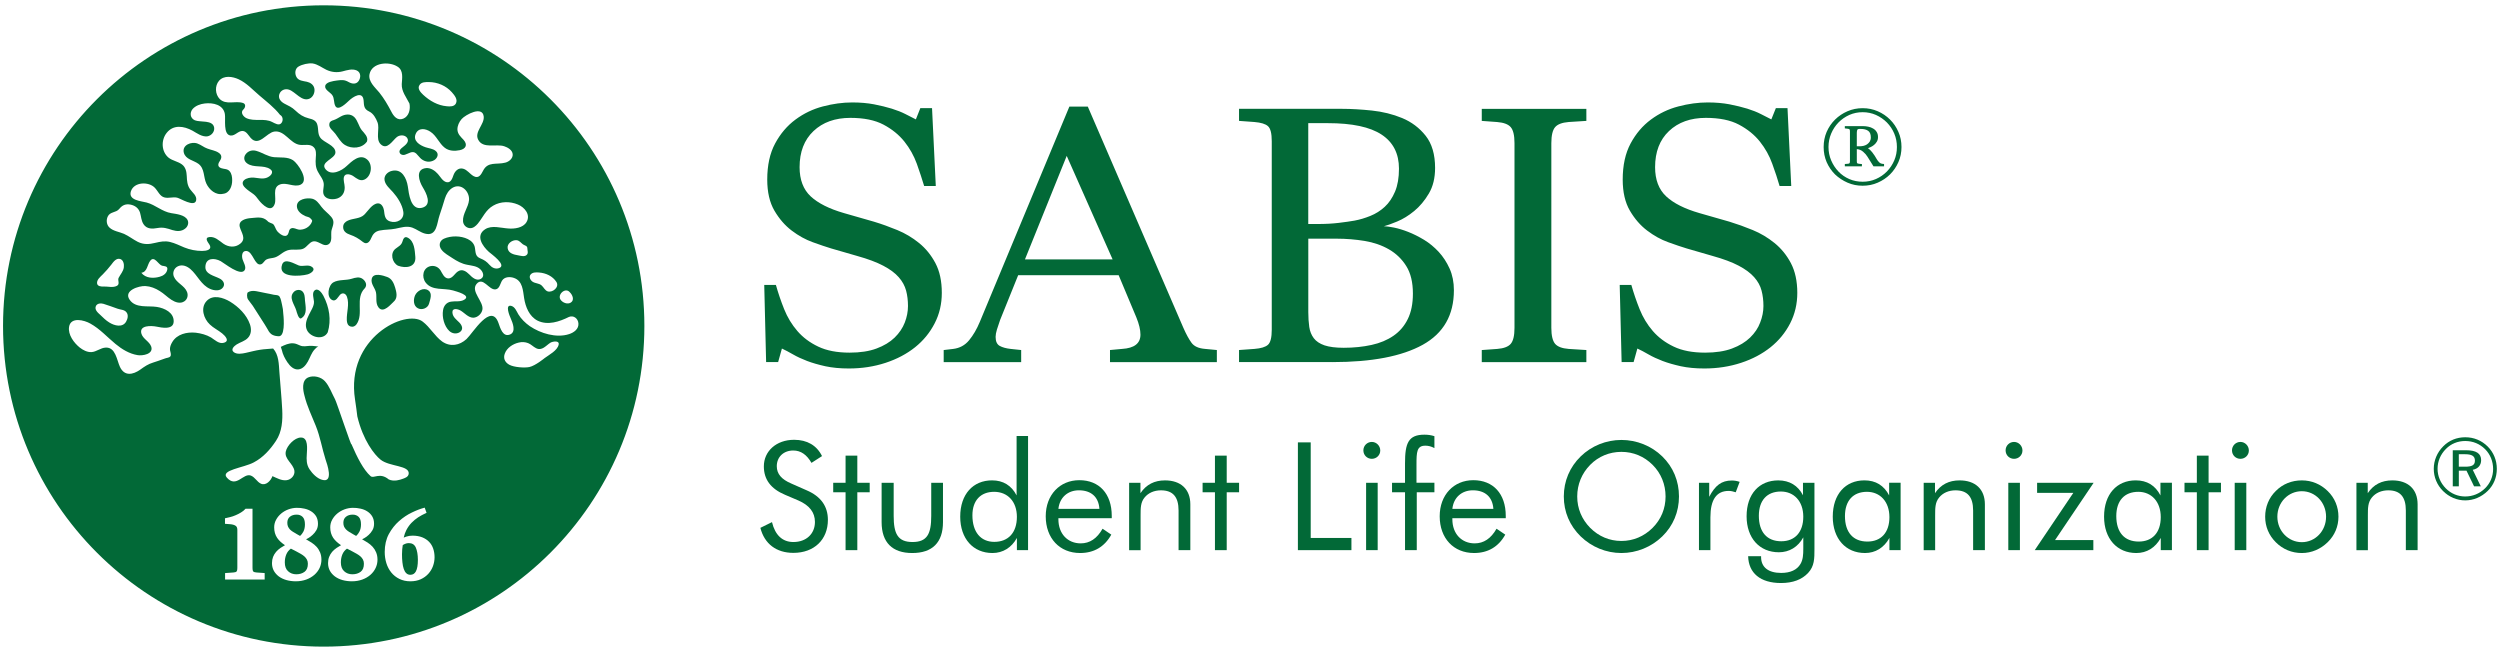 <?xml version="1.0" encoding="utf-8"?>
<!-- Generator: Adobe Illustrator 16.0.0, SVG Export Plug-In . SVG Version: 6.00 Build 0)  -->
<!DOCTYPE svg PUBLIC "-//W3C//DTD SVG 1.1//EN" "http://www.w3.org/Graphics/SVG/1.1/DTD/svg11.dtd">
<svg version="1.1" id="Layer_1" xmlns="http://www.w3.org/2000/svg" xmlns:xlink="http://www.w3.org/1999/xlink" x="0px" y="0px"
	 width="193.375px" height="50.25px" viewBox="0 0 193.375 50.25" enable-background="new 0 0 193.375 50.25" xml:space="preserve">
<g>
	<g>
		<path fill="#026937" d="M29.956,21.427c-0.315-0.118-1.081-0.366-1.201,0.133c-0.094,0.38,0.239,0.694,0.323,1.039
			c0.087,0.385-0.062,0.834,0.202,1.183c0.381,0.494,0.966-0.266,1.24-0.516c0.25-0.282,0.137-0.702,0.047-1.012
			C30.465,21.909,30.314,21.56,29.956,21.427"/>
		<path fill="#026937" d="M27.208,21.56c-0.458,0.146-1.006,0.044-1.425,0.282c-0.389,0.224-0.564,1.142-0.079,1.371
			c0.279,0.133,0.447-0.253,0.596-0.412c0.205-0.203,0.45-0.099,0.538,0.159c0.207,0.578-0.039,1.204-0.013,1.799
			c0.006,0.205,0.067,0.43,0.291,0.495c0.182,0.059,0.343-0.013,0.456-0.163c0.593-0.832-0.133-2.021,0.648-2.799
			c0.202-0.24,0.065-0.54-0.161-0.711C27.802,21.383,27.494,21.472,27.208,21.56"/>
		<path fill="#026937" d="M31.549,18.389c-0.264-0.148-0.36,0.087-0.423,0.304c-0.091,0.291-0.306,0.362-0.533,0.548
			c-0.435,0.339-0.272,1.071,0.191,1.311c0.625,0.233,1.403,0.116,1.342-0.677C32.081,19.361,32.058,18.669,31.549,18.389"/>
		<path fill="#026937" d="M27.405,9.056c-0.3-0.287-0.723-0.228-1.058-0.039c-0.174,0.096-0.335,0.205-0.531,0.27
			c-0.144,0.042-0.307,0.1-0.336,0.268c-0.087,0.333,0.297,0.562,0.462,0.795c0.23,0.301,0.407,0.661,0.743,0.867
			c0.522,0.32,1.332,0.27,1.701-0.271c0.12-0.354-0.205-0.638-0.404-0.877C27.741,9.758,27.683,9.341,27.405,9.056"/>
		<path fill="#026937" d="M33.125,22.458c-0.363-0.25-0.862,0.03-1.026,0.402c-0.134,0.32-0.134,0.804,0.23,0.987
			c0.314,0.166,0.768-0.015,0.86-0.365C33.271,23.167,33.474,22.692,33.125,22.458"/>
		<path fill="#026937" d="M24.312,22.487c-0.189,0.19-0.043,0.607-0.026,0.842c0.021,0.348-0.245,0.709-0.39,1.021
			c-0.183,0.361-0.338,0.783-0.154,1.179c0.265,0.57,1.274,0.825,1.609,0.174c0.289-0.955,0.121-1.942-0.335-2.822
			C24.909,22.682,24.598,22.208,24.312,22.487"/>
		<path fill="#026937" d="M23.798,21.222c0.243-0.07,0.672-0.349,0.32-0.585c-0.292-0.206-0.684,0.009-1.007-0.102
			c-0.325-0.117-1.103-0.623-1.292-0.066C21.458,21.514,23.23,21.377,23.798,21.222"/>
		<path fill="#026937" d="M22.665,12.392c-0.429-0.276-0.977-0.19-1.464-0.234c-0.507-0.051-0.887-0.346-1.364-0.484
			c-0.312-0.095-0.635-0.011-0.832,0.253c-0.184,0.24-0.137,0.531,0.105,0.708c0.518,0.384,1.279,0.09,1.798,0.454
			c0.331,0.244-0.006,0.559-0.275,0.658c-0.311,0.121-0.664,0.023-0.989-0.008c-0.545-0.055-1.223,0.274-0.666,0.8
			c0.189,0.182,0.414,0.32,0.625,0.475c0.173,0.128,0.287,0.306,0.42,0.473c0.251,0.323,0.958,1.032,1.224,0.29
			c0.164-0.465-0.218-1.257,0.386-1.5c0.521-0.215,1.115,0.248,1.631,0C23.941,13.936,23.032,12.635,22.665,12.392"/>
		<path fill="#026937" d="M17.095,13.002c-0.318-0.12-0.215-0.376-0.074-0.583c0.153-0.233,0.132-0.451-0.113-0.606
			c-0.25-0.171-0.582-0.209-0.866-0.321c-0.269-0.092-0.49-0.29-0.763-0.387c-0.464-0.181-1.217,0.112-1.06,0.708
			c0.141,0.524,0.745,0.58,1.125,0.855c0.501,0.368,0.381,1.032,0.617,1.53c0.224,0.48,0.726,0.925,1.293,0.793
			c0.51-0.05,0.713-0.609,0.705-1.049c0-0.236-0.033-0.503-0.195-0.695C17.598,13.042,17.328,13.089,17.095,13.002"/>
		<path fill="#026937" d="M23.23,26.733c-0.179-0.071-0.343-0.168-0.545-0.178c-0.343-0.024-0.658,0.126-0.964,0.276
			c0,0,0.062,0.171,0.077,0.237c0.067,0.337,0.244,0.68,0.438,0.963c0.192,0.281,0.483,0.586,0.854,0.541
			c0.344-0.041,0.564-0.331,0.723-0.606c0.176-0.317,0.279-0.673,0.524-0.938c0.086-0.105,0.176-0.176,0.284-0.221
			c0.021,0.004-0.417-0.069-0.663-0.056C23.7,26.759,23.482,26.834,23.23,26.733"/>
		<path fill="#026937" d="M21.911,24.259c-0.005-0.234-0.042-0.467-0.096-0.688c-0.055-0.205-0.072-0.428-0.182-0.611
			c-0.085-0.158-0.286-0.132-0.441-0.158c-0.221-0.04-0.44-0.103-0.67-0.137c-0.499-0.081-0.984-0.291-1.348-0.053
			c-0.075,0.035-0.104,0.386,0.016,0.555c0.114,0.167,0.246,0.321,0.359,0.481c0.253,0.386,0.496,0.769,0.741,1.158
			c0.123,0.192,0.25,0.383,0.363,0.583c0.084,0.157,0.175,0.327,0.318,0.445c0.132,0.101,0.306,0.152,0.475,0.166
			c0.074,0.006,0.156,0.021,0.23-0.017C22.1,25.788,21.911,24.259,21.911,24.259"/>
		<path fill="#026937" d="M22.719,22.591c-0.406,0.426,0.062,0.972,0.193,1.411c0.039,0.127,0.198,0.812,0.431,0.588
			c0.447-0.299,0.287-0.908,0.247-1.351c-0.015-0.254-0.015-0.544-0.224-0.723C23.173,22.366,22.877,22.414,22.719,22.591"/>
		<path fill="#026937" d="M40.723,19.733c-0.173,0.145-0.445,0.05-0.648,0.016c-0.327-0.053-0.749-0.154-0.807-0.545
			c-0.062-0.359,0.35-0.651,0.683-0.625c0.222,0.016,0.334,0.199,0.496,0.319c0.119,0.089,0.343,0.106,0.343,0.299
			C40.789,19.379,40.897,19.595,40.723,19.733 M10.932,21.099c0.476-0.061,0.451-0.65,0.704-0.948
			c0.315-0.376,0.619,0.321,0.896,0.401c0.199,0.043,0.459,0.022,0.408,0.3c-0.052,0.3-0.312,0.482-0.585,0.554
			C11.875,21.547,11.261,21.532,10.932,21.099 M44.015,25.845c-0.983,0.319-2.206-0.057-3.033-0.615
			c-0.353-0.25-0.667-0.556-0.89-0.921c-0.135-0.229-0.255-0.568-0.537-0.646c-0.522-0.146-0.135,0.781-0.05,0.966
			c0.145,0.33,0.428,1.021-0.034,1.235c-0.579,0.255-0.776-0.497-0.916-0.886c-0.567-1.602-1.976,0.787-2.469,1.248
			c-0.542,0.497-1.26,0.627-1.886,0.19c-0.587-0.43-0.93-1.104-1.508-1.542c-1.284-0.99-5.977,1.238-5.229,6.037
			c0.077,0.506,0.133,0.932,0.176,1.297c0.444,1.861,1.326,2.967,1.796,3.344c0.684,0.557,2.254,0.43,2.178,1.096
			c-0.028,0.26-0.329,0.34-0.482,0.396c-0.149,0.055-0.646,0.236-1.059,0.041c-0.699-0.582-1.162-0.035-1.41-0.258
			c-0.554-0.5-1.017-1.412-1.486-2.494c0.054,0.371-1.128-3.201-1.257-3.443c-0.247-0.457-0.438-1.02-0.785-1.402
			c-0.296-0.336-0.889-0.477-1.308-0.289c-0.513,0.242-0.393,0.979-0.273,1.41c0.196,0.807,0.564,1.561,0.873,2.328
			c0.344,0.85,0.481,1.74,0.755,2.6c0.113,0.33,0.658,1.848-0.272,1.574c-0.39-0.107-0.744-0.479-0.964-0.807
			c-0.241-0.361-0.246-0.752-0.213-1.174c0.017-0.369,0.139-1.309-0.466-1.287c-0.481,0.006-1.062,0.621-1.159,1.078
			c-0.133,0.586,0.578,0.941,0.664,1.488c0.055,0.357-0.246,0.688-0.602,0.734c-0.392,0.049-0.752-0.164-1.096-0.314
			c-0.116,0.336-0.491,0.76-0.889,0.584c-0.313-0.143-0.449-0.494-0.777-0.627c-0.593-0.227-1.118,0.992-1.858,0.16
			c-0.527-0.594,1.303-0.76,2.079-1.18c0.722-0.377,1.277-0.998,1.718-1.666c0.471-0.707,0.525-1.576,0.484-2.406
			c-0.049-0.973-0.151-1.934-0.219-2.908c-0.045-0.617-0.045-1.346-0.485-1.829c-0.329,0.039-0.663,0.039-0.99,0.094
			c-0.38,0.056-0.753,0.159-1.13,0.243c-0.283,0.062-0.677,0.135-0.928-0.059c-0.258-0.207,0.037-0.472,0.228-0.594
			c0.287-0.178,0.637-0.259,0.866-0.502c0.276-0.287,0.285-0.69,0.163-1.049c-0.254-0.74-0.875-1.351-1.535-1.756
			c-0.53-0.318-1.335-0.579-1.819-0.052c-0.495,0.531-0.228,1.373,0.253,1.818c0.274,0.266,0.644,0.438,0.95,0.688
			c0.226,0.185,0.618,0.59,0.127,0.725c-0.373,0.111-0.701-0.23-0.988-0.41c-0.356-0.209-0.77-0.318-1.178-0.369
			c-0.688-0.072-1.463,0.111-1.823,0.73c-0.109,0.178-0.198,0.402-0.172,0.609c0.021,0.146,0.126,0.367,0.018,0.502
			c-0.088,0.1-0.293,0.104-0.408,0.153c-0.302,0.117-0.792,0.274-0.916,0.315c-0.391,0.116-0.668,0.312-0.993,0.545
			c-0.574,0.408-1.231,0.526-1.574-0.212c-0.239-0.505-0.331-1.524-1.093-1.491c-0.408,0.012-0.721,0.334-1.125,0.35
			c-0.333,0.009-0.642-0.16-0.888-0.35c-0.449-0.36-0.925-0.992-0.829-1.607c0.13-0.792,1.18-0.519,1.649-0.248
			c0.734,0.405,1.297,1.043,1.938,1.57c0.497,0.409,1.062,0.762,1.714,0.869c0.385,0.064,1.248-0.075,1.053-0.662
			c-0.138-0.395-0.625-0.582-0.754-0.982c-0.213-0.691,0.772-0.637,1.154-0.562c0.412,0.084,1.308,0.268,1.337-0.381
			c0.032-0.702-0.704-1.05-1.302-1.142c-0.689-0.109-1.633,0.124-2.103-0.552c-0.502-0.714,0.714-1.089,1.218-1.063
			c0.399,0.023,0.779,0.174,1.112,0.389c0.327,0.197,0.581,0.47,0.898,0.674c0.293,0.191,0.688,0.336,1.006,0.117
			c0.238-0.162,0.307-0.463,0.205-0.721c-0.19-0.498-0.808-0.687-1.015-1.181c-0.131-0.309,0.008-0.667,0.312-0.808
			c0.337-0.16,0.703-0.007,0.966,0.22c0.545,0.472,0.823,1.229,1.528,1.534c0.309,0.135,0.792,0.195,1.005-0.139
			c0.18-0.277-0.04-0.559-0.294-0.674c-0.388-0.203-1.103-0.326-1.083-0.89c0.016-0.713,0.684-0.713,1.184-0.445
			c0.296,0.163,1.546,1.199,1.858,0.689c0.139-0.244-0.094-0.591-0.163-0.819c-0.081-0.241-0.071-0.691,0.302-0.657
			c0.501,0.047,0.635,1.182,1.121,1.029c0.181-0.057,0.254-0.285,0.424-0.373c0.158-0.083,0.349-0.087,0.522-0.125
			c0.402-0.071,0.63-0.38,0.983-0.532c0.366-0.172,0.727-0.066,1.11-0.117c0.379-0.037,0.512-0.31,0.777-0.519
			c0.341-0.27,0.651,0.01,0.972,0.137c0.297,0.123,0.564-0.01,0.625-0.32c0.062-0.286-0.032-0.585,0.068-0.873
			c0.113-0.357,0.219-0.619-0.043-0.938c-0.235-0.284-0.547-0.491-0.768-0.789c-0.192-0.256-0.383-0.543-0.713-0.624
			c-0.415-0.095-1.196,0.033-1.182,0.585c0.009,0.374,0.354,0.63,0.676,0.77c0.131,0.057,0.294,0.057,0.391,0.184
			c0.046,0.064,0.147,0.121,0.106,0.221c-0.141,0.414-0.592,0.67-1.022,0.632c-0.192-0.026-0.401-0.183-0.599-0.096
			c-0.19,0.084-0.147,0.301-0.246,0.455c-0.215,0.33-0.679-0.055-0.838-0.251c-0.13-0.165-0.157-0.394-0.312-0.541
			c-0.051-0.051-0.351-0.108-0.435-0.243c-0.375-0.351-0.761-0.257-1.269-0.218c-0.384,0.026-0.995,0.172-0.872,0.679
			c0.112,0.441,0.538,0.917,0.032,1.308c-0.395,0.319-0.914,0.266-1.311-0.014c-0.326-0.235-0.654-0.567-1.092-0.502
			c-0.375,0.055-0.087,0.404,0.015,0.564c0.267,0.424-0.233,0.507-0.553,0.507c-0.473,0-0.944-0.092-1.392-0.274
			c-0.356-0.147-0.708-0.329-1.091-0.42c-0.398-0.096-0.751-0.027-1.141,0.068c-0.478,0.119-0.895,0.147-1.351-0.076
			c-0.367-0.187-0.689-0.448-1.071-0.621c-0.355-0.154-0.839-0.21-1.125-0.488c-0.226-0.211-0.262-0.571-0.133-0.845
			c0.176-0.393,0.643-0.288,0.888-0.59c0.24-0.296,0.492-0.411,0.882-0.337c0.353,0.076,0.612,0.272,0.728,0.615
			c0.091,0.301,0.091,0.619,0.271,0.898c0.253,0.39,0.687,0.372,1.094,0.296c0.426-0.078,0.745,0.029,1.144,0.161
			c0.346,0.105,0.711,0.118,1.001-0.129c0.188-0.148,0.284-0.431,0.164-0.658c-0.209-0.393-0.851-0.456-1.249-0.522
			c-0.724-0.117-1.217-0.636-1.913-0.823c-0.442-0.115-1.437-0.169-1.217-0.868c0.244-0.739,1.376-0.766,1.846-0.278
			c0.243,0.247,0.391,0.674,0.76,0.756c0.319,0.079,0.644-0.061,0.971,0.015c0.246,0.053,1.341,0.759,1.468,0.218
			c0.08-0.368-0.286-0.609-0.468-0.872c-0.214-0.298-0.242-0.653-0.256-1.008c-0.017-0.346-0.08-0.693-0.374-0.91
			c-0.309-0.231-0.718-0.278-1.024-0.515c-0.572-0.465-0.604-1.357-0.161-1.918c0.524-0.669,1.333-0.542,2.004-0.176
			c0.335,0.188,0.722,0.484,1.138,0.439c0.322-0.05,0.584-0.358,0.536-0.676c-0.097-0.621-1.076-0.393-1.492-0.567
			c-0.364-0.161-0.421-0.578-0.172-0.875c0.231-0.257,0.595-0.388,0.938-0.427c0.638-0.074,1.429,0.09,1.554,0.812
			c0.072,0.391-0.155,1.604,0.446,1.668c0.349,0.034,0.583-0.368,0.931-0.353c0.288,0.019,0.444,0.336,0.616,0.533
			c0.634,0.721,1.219-0.392,1.829-0.486c0.813-0.121,1.223,0.935,1.985,1.028c0.342,0.046,0.8-0.103,1.07,0.185
			c0.202,0.198,0.18,0.533,0.158,0.793c-0.03,0.393-0.03,0.749,0.159,1.095c0.16,0.316,0.426,0.583,0.456,0.947
			c0.021,0.316-0.163,0.702,0.086,0.972c0.23,0.249,0.68,0.254,0.988,0.146c0.375-0.146,0.557-0.474,0.545-0.861
			c-0.003-0.256-0.123-0.538-0.058-0.795c0.098-0.332,0.541-0.199,0.744-0.049c0.244,0.169,0.499,0.391,0.818,0.262
			c0.574-0.238,0.698-1.165,0.236-1.559c-0.564-0.489-1.192,0.137-1.601,0.513c-0.371,0.352-1.159,0.763-1.601,0.257
			c-0.502-0.576,0.729-0.814,0.745-1.313c0.02-0.562-0.902-0.762-1.172-1.153c-0.212-0.301-0.13-0.649-0.222-0.978
			c-0.079-0.34-0.359-0.441-0.666-0.512c-0.439-0.112-0.708-0.295-1.036-0.604c-0.255-0.251-0.541-0.378-0.854-0.537
			c-0.276-0.148-0.499-0.406-0.386-0.734c0.114-0.318,0.447-0.444,0.749-0.343c0.503,0.168,0.988,0.958,1.586,0.693
			c0.28-0.125,0.431-0.488,0.373-0.782C24.265,6.555,24,6.382,23.734,6.323c-0.299-0.062-0.64-0.075-0.8-0.361
			c-0.144-0.257-0.128-0.648,0.156-0.814c0.295-0.172,0.744-0.273,1.081-0.242c0.407,0.062,0.72,0.321,1.065,0.488
			c0.403,0.194,0.834,0.236,1.257,0.127c0.344-0.09,0.759-0.227,1.105-0.069c0.325,0.151,0.325,0.551,0.142,0.814
			c-0.191,0.274-0.508,0.228-0.768,0.083c-0.349-0.202-0.565-0.166-0.953-0.116c-0.248,0.041-0.81,0.102-0.865,0.419
			c-0.051,0.294,0.4,0.493,0.542,0.7c0.187,0.259,0.1,0.586,0.246,0.855c0.23,0.402,0.861-0.25,1.042-0.413
			c0.312-0.305,1.073-0.799,1.142-0.021c0.031,0.418,0.018,0.66,0.441,0.858c0.314,0.151,0.513,0.517,0.632,0.83
			c0.194,0.5-0.168,1.283,0.242,1.69c0.502,0.5,0.925-0.294,1.263-0.556c0.217-0.165,0.593-0.18,0.778,0.057
			c0.216,0.295-0.102,0.556-0.319,0.724c-0.137,0.102-0.345,0.275-0.236,0.461c0.067,0.136,0.237,0.175,0.383,0.136
			c0.306-0.088,0.589-0.358,0.879-0.101c0.123,0.118,0.312,0.361,0.389,0.417c0.306,0.248,0.682,0.29,1.01,0.098
			c0.265-0.168,0.384-0.508,0.101-0.72c-0.212-0.174-0.52-0.189-0.777-0.279c-0.439-0.15-0.989-0.485-0.76-1.028
			c0.208-0.504,0.76-0.428,1.141-0.17c0.48,0.311,0.665,0.9,1.111,1.241c0.328,0.253,0.763,0.268,1.163,0.185
			c0.461-0.096,0.625-0.42,0.293-0.796c-0.224-0.243-0.46-0.438-0.479-0.799c-0.003-0.299,0.132-0.593,0.33-0.817
			c0.294-0.329,1.618-1.055,1.705-0.185c0.058,0.608-0.744,1.186-0.428,1.786c0.374,0.725,1.4,0.302,2.013,0.507
			c0.275,0.089,0.63,0.293,0.655,0.615c0.03,0.328-0.289,0.584-0.572,0.653c-0.666,0.177-1.347-0.116-1.718,0.627
			c-0.155,0.3-0.34,0.636-0.731,0.417c-0.298-0.164-0.482-0.491-0.824-0.578c-0.363-0.089-0.624,0.194-0.735,0.501
			c-0.081,0.23-0.195,0.602-0.515,0.548c-0.31-0.052-0.498-0.423-0.688-0.636c-0.226-0.253-0.548-0.488-0.915-0.457
			c-0.86,0.084-0.539,1.028-0.253,1.492c0.267,0.441,0.755,1.375-0.071,1.58c-0.884,0.209-1.008-1.107-1.09-1.659
			c-0.098-0.62-0.45-1.386-1.23-1.199c-0.333,0.074-0.635,0.368-0.568,0.73c0.062,0.368,0.401,0.641,0.645,0.914
			c0.359,0.406,0.728,0.971,0.805,1.523c0.089,0.599-0.506,0.919-1.038,0.74c-0.403-0.133-0.41-0.498-0.457-0.853
			c-0.038-0.23-0.182-0.543-0.463-0.54c-0.451,0.014-0.789,0.615-1.079,0.891c-0.327,0.306-0.857,0.261-1.252,0.442
			c-0.207,0.091-0.369,0.255-0.365,0.499c0,0.324,0.24,0.493,0.531,0.591c0.392,0.134,0.668,0.302,0.994,0.56
			c0.314,0.248,0.527-0.009,0.646-0.299c0.132-0.315,0.311-0.518,0.663-0.585c0.4-0.079,0.804-0.059,1.21-0.14
			c0.434-0.085,0.857-0.236,1.3-0.085c0.345,0.126,0.636,0.375,0.99,0.466c0.937,0.248,0.914-0.835,1.124-1.424
			c0.151-0.437,0.282-0.862,0.415-1.3c0.106-0.326,0.283-0.631,0.577-0.815c0.674-0.404,1.336,0.274,1.287,0.941
			c-0.053,0.575-0.502,1.057-0.465,1.639c0.017,0.278,0.229,0.506,0.518,0.537c0.257,0.024,0.466-0.16,0.62-0.343
			c0.406-0.492,0.608-1.059,1.194-1.397c0.576-0.339,1.301-0.346,1.916-0.088c0.517,0.212,1.006,0.793,0.661,1.361
			c-0.268,0.451-0.936,0.534-1.411,0.492c-0.569-0.034-1.267-0.275-1.79,0.062c-0.764,0.498-0.196,1.31,0.295,1.752
			c0.181,0.161,1.417,1.025,0.786,1.251c-0.296,0.102-0.553-0.037-0.739-0.25c-0.224-0.256-0.406-0.377-0.714-0.503
			c-0.386-0.153-0.358-0.451-0.413-0.806c-0.05-0.328-0.272-0.55-0.557-0.688c-0.539-0.262-1.288-0.272-1.843-0.027
			c-0.354,0.162-0.426,0.545-0.187,0.851c0.211,0.282,0.549,0.449,0.842,0.65c0.357,0.234,0.727,0.442,1.158,0.518
			c0.343,0.072,0.736,0.089,0.998,0.345c0.212,0.192,0.363,0.567,0.038,0.748c-0.332,0.183-0.672-0.124-0.889-0.351
			c-0.242-0.24-0.554-0.454-0.89-0.221c-0.235,0.159-0.407,0.531-0.724,0.534c-0.322,0-0.471-0.393-0.604-0.614
			c-0.174-0.27-0.452-0.399-0.777-0.339c-0.594,0.13-0.71,0.833-0.379,1.272c0.505,0.659,1.411,0.403,2.123,0.611
			c0.204,0.065,1.458,0.374,0.851,0.723c-0.305,0.178-0.674,0.084-1.009,0.142c-0.357,0.05-0.574,0.334-0.62,0.672
			c-0.09,0.532,0.094,1.228,0.483,1.595c0.215,0.199,0.521,0.256,0.781,0.113c0.341-0.207,0.224-0.537-0.011-0.773
			c-0.221-0.224-0.505-0.416-0.527-0.761c-0.027-0.383,0.4-0.285,0.621-0.162c0.308,0.176,0.613,0.567,1.003,0.559
			c0.323-0.014,0.641-0.305,0.695-0.625c0.113-0.622-0.924-1.404-0.458-1.98c0.505-0.611,0.95,0.471,1.464,0.414
			c0.323-0.031,0.373-0.461,0.516-0.682c0.193-0.299,0.612-0.313,0.917-0.205c0.679,0.23,0.694,0.971,0.788,1.564
			c0.105,0.671,0.396,1.413,1.039,1.74c0.789,0.39,1.698,0.076,2.43-0.287c0.366-0.148,0.699,0.126,0.731,0.494
			C44.78,25.445,44.4,25.722,44.015,25.845 M42.132,27.695c0,0-0.715,0.593-1.184,0.695c-0.362,0.079-1.204,0.024-1.566-0.183
			c-0.364-0.209-0.455-0.528-0.338-0.849c0.155-0.444,0.622-0.759,1.084-0.86c0.239-0.062,0.492-0.048,0.728,0.045
			c0.231,0.094,0.39,0.279,0.609,0.389c0.457,0.234,0.761-0.199,1.104-0.42c0.16-0.1,0.719-0.207,0.643,0.148
			C43.112,27.12,42.474,27.44,42.132,27.695 M33.491,43.788c-0.081,0.219-0.2,0.418-0.359,0.594
			c-0.159,0.174-0.356,0.318-0.584,0.422c-0.231,0.105-0.501,0.16-0.804,0.16c-0.317,0-0.605-0.064-0.852-0.186
			c-0.25-0.123-0.458-0.287-0.628-0.498c-0.167-0.209-0.297-0.451-0.379-0.721c-0.084-0.27-0.127-0.561-0.127-0.865
			c0-0.525,0.107-0.992,0.319-1.387c0.212-0.389,0.478-0.727,0.79-1.002c0.309-0.273,0.64-0.496,0.988-0.66
			c0.343-0.168,0.657-0.287,0.936-0.363l0.058-0.016l0.146,0.404l-0.056,0.023c-0.202,0.09-0.4,0.197-0.587,0.316
			c-0.189,0.123-0.363,0.266-0.518,0.426c-0.156,0.16-0.29,0.35-0.4,0.559c-0.09,0.174-0.16,0.373-0.208,0.588
			c0.061-0.031,0.13-0.055,0.208-0.078c0.142-0.049,0.302-0.072,0.482-0.072c0.28,0,0.528,0.045,0.74,0.127
			c0.21,0.086,0.389,0.201,0.532,0.35c0.145,0.146,0.253,0.33,0.321,0.533c0.068,0.201,0.104,0.426,0.104,0.668
			C33.611,43.345,33.57,43.571,33.491,43.788 M29.054,43.935c-0.095,0.201-0.23,0.379-0.404,0.531
			c-0.173,0.152-0.385,0.275-0.627,0.363c-0.238,0.086-0.508,0.135-0.805,0.135c-0.262,0-0.506-0.035-0.73-0.096
			c-0.223-0.064-0.419-0.158-0.584-0.281c-0.164-0.125-0.297-0.273-0.389-0.441c-0.092-0.176-0.14-0.371-0.14-0.586
			c0-0.182,0.028-0.344,0.084-0.484c0.056-0.143,0.133-0.275,0.232-0.391c0.097-0.111,0.212-0.213,0.353-0.309
			c0.104-0.072,0.219-0.139,0.335-0.205c-0.262-0.174-0.466-0.365-0.604-0.564c-0.154-0.229-0.231-0.502-0.231-0.82
			c0-0.209,0.05-0.41,0.152-0.592c0.101-0.184,0.235-0.342,0.398-0.479c0.165-0.135,0.353-0.244,0.563-0.32
			c0.411-0.15,0.838-0.141,1.234-0.051c0.197,0.043,0.371,0.115,0.525,0.215s0.282,0.227,0.373,0.381
			c0.097,0.16,0.144,0.35,0.144,0.57c0,0.189-0.041,0.357-0.125,0.502c-0.081,0.139-0.179,0.26-0.29,0.361
			c-0.11,0.104-0.226,0.188-0.343,0.254c-0.065,0.033-0.12,0.062-0.167,0.086c0.141,0.078,0.284,0.164,0.423,0.252
			c0.145,0.094,0.278,0.205,0.393,0.33c0.115,0.127,0.207,0.275,0.272,0.436c0.068,0.162,0.103,0.352,0.103,0.564
			C29.198,43.521,29.15,43.735,29.054,43.935 M24.72,43.935c-0.097,0.201-0.232,0.379-0.406,0.531
			c-0.178,0.152-0.384,0.275-0.625,0.363c-0.242,0.086-0.511,0.135-0.808,0.135c-0.262,0-0.506-0.035-0.728-0.096
			c-0.224-0.064-0.422-0.158-0.587-0.281c-0.165-0.125-0.295-0.273-0.387-0.441c-0.093-0.176-0.141-0.371-0.141-0.586
			c0-0.178,0.029-0.34,0.084-0.484c0.058-0.146,0.137-0.277,0.235-0.391c0.094-0.111,0.209-0.213,0.35-0.309
			c0.105-0.072,0.219-0.139,0.337-0.205c-0.266-0.174-0.468-0.365-0.604-0.564c-0.156-0.229-0.232-0.502-0.232-0.82
			c0-0.209,0.051-0.41,0.153-0.592c0.1-0.184,0.233-0.342,0.397-0.479c0.163-0.135,0.351-0.244,0.564-0.32
			c0.414-0.15,0.84-0.141,1.235-0.051c0.194,0.043,0.372,0.115,0.523,0.215c0.152,0.096,0.28,0.225,0.376,0.381
			c0.091,0.16,0.14,0.35,0.14,0.57c0,0.189-0.041,0.357-0.125,0.502c-0.08,0.137-0.178,0.26-0.292,0.361
			c-0.11,0.105-0.224,0.188-0.34,0.254c-0.055,0.029-0.113,0.061-0.166,0.086c0.141,0.078,0.28,0.164,0.419,0.252
			c0.147,0.096,0.28,0.205,0.396,0.33c0.115,0.127,0.204,0.275,0.272,0.436c0.068,0.162,0.103,0.352,0.103,0.564
			C24.862,43.521,24.812,43.735,24.72,43.935 M20.471,44.827h-3.061v-0.5l0.641-0.045c0.122-0.008,0.205-0.033,0.246-0.078
			c0.028-0.029,0.062-0.105,0.062-0.289v-2.928c0-0.15-0.043-0.256-0.131-0.316c-0.1-0.068-0.245-0.111-0.437-0.125l-0.388-0.029
			v-0.43l0.054-0.01c0.101-0.016,0.218-0.045,0.352-0.082c0.136-0.033,0.279-0.082,0.423-0.145c0.144-0.061,0.283-0.131,0.413-0.213
			c0.13-0.076,0.239-0.166,0.327-0.264l0.021-0.021h0.539v4.562c0,0.184,0.033,0.26,0.059,0.289c0.044,0.045,0.128,0.07,0.246,0.078
			l0.635,0.045V44.827z M7.419,23.672c0.098-0.213,0.389-0.233,0.587-0.17c0.362,0.123,0.729,0.238,1.088,0.376
			c0.227,0.085,0.513,0.064,0.679,0.267c0.178,0.208,0.109,0.516-0.02,0.737c-0.278,0.478-0.902,0.311-1.288,0.07
			c-0.271-0.16-0.498-0.394-0.73-0.615C7.552,24.175,7.296,23.943,7.419,23.672 M7.951,21.222c0.237-0.234,0.451-0.492,0.66-0.753
			c0.154-0.204,0.38-0.536,0.695-0.433c0.247,0.088,0.301,0.407,0.273,0.635c-0.032,0.315-0.269,0.551-0.408,0.83
			c-0.087,0.183,0.122,0.466-0.118,0.603c-0.319,0.173-0.699,0.044-1.043,0.057c-0.179,0.012-0.465-0.012-0.5-0.23
			C7.467,21.641,7.77,21.404,7.951,21.222 M16.941,6.248c0.382-0.439,1.045-0.334,1.524-0.113c0.618,0.29,1.083,0.811,1.597,1.248
			c0.553,0.476,1.142,0.918,1.6,1.503c0.225,0.11,0.26,0.439,0.109,0.626c-0.183,0.242-0.503,0.028-0.711-0.071
			c-0.623-0.328-1.363-0.012-2.004-0.304c-0.238-0.117-0.483-0.439-0.236-0.663c0.168-0.149,0.222-0.438-0.034-0.512
			c-0.588-0.185-1.297,0.181-1.79-0.303C16.635,7.291,16.604,6.641,16.941,6.248 M28.583,5.735c0.185-0.91,1.523-1.011,2.179-0.572
			c0.456,0.288,0.343,0.884,0.314,1.341c-0.026,0.566,0.354,1.021,0.595,1.504c0.087,0.423-0.026,0.987-0.482,1.171
			c-0.456,0.179-0.745-0.194-0.926-0.556c-0.276-0.521-0.555-1.005-0.925-1.468C29.013,6.762,28.469,6.315,28.583,5.735
			 M32.452,6.572c0.154-0.237,0.471-0.225,0.719-0.225c0.675,0.003,1.335,0.288,1.778,0.786c0.195,0.227,0.481,0.549,0.314,0.872
			c-0.13,0.249-0.457,0.242-0.702,0.214c-0.695-0.058-1.326-0.417-1.83-0.888C32.537,7.144,32.256,6.853,32.452,6.572
			 M41.034,21.246c0.155-0.201,0.441-0.185,0.669-0.167c0.521,0.04,1.048,0.28,1.337,0.733c0.242,0.388-0.274,0.832-0.666,0.731
			c-0.233-0.078-0.313-0.321-0.487-0.47c-0.194-0.167-0.481-0.143-0.692-0.283C41.026,21.675,40.897,21.427,41.034,21.246
			 M44.076,22.607c0.208,0.198,0.375,0.603,0.08,0.794c-0.257,0.171-0.653,0.011-0.807-0.235
			C43.106,22.762,43.745,22.2,44.076,22.607 M25.038,0.411c-13.698,0-24.803,11.104-24.803,24.8
			c0,13.698,11.105,24.806,24.803,24.806c13.702,0,24.804-11.107,24.804-24.806C49.842,11.515,38.739,0.411,25.038,0.411"/>
		<path fill="#026937" d="M31.617,42.009c-0.096,0-0.182,0.018-0.267,0.053c-0.073,0.027-0.138,0.061-0.198,0.105
			c-0.02,0.104-0.033,0.215-0.041,0.33c-0.01,0.123-0.016,0.246-0.016,0.371c0,0.223,0.009,0.436,0.031,0.629
			c0.02,0.195,0.055,0.367,0.105,0.514c0.048,0.143,0.116,0.256,0.201,0.332c0.082,0.08,0.187,0.117,0.312,0.117
			c0.189,0,0.329-0.088,0.424-0.262c0.103-0.189,0.155-0.492,0.155-0.896c0-0.387-0.056-0.711-0.163-0.955
			C32.058,42.122,31.88,42.009,31.617,42.009"/>
		<path fill="#026937" d="M26.766,40.954c0.066,0.064,0.141,0.127,0.234,0.184c0.087,0.059,0.184,0.115,0.297,0.176l0.251,0.141
			c0.097-0.086,0.181-0.195,0.253-0.334c0.08-0.152,0.122-0.344,0.122-0.559c0-0.271-0.06-0.465-0.18-0.582
			c-0.119-0.115-0.276-0.174-0.461-0.174c-0.21,0-0.384,0.053-0.521,0.164c-0.137,0.109-0.202,0.264-0.202,0.469
			c0,0.115,0.019,0.211,0.054,0.293C26.652,40.81,26.7,40.886,26.766,40.954"/>
		<path fill="#026937" d="M23.545,43.038c-0.082-0.07-0.176-0.139-0.28-0.197c-0.11-0.061-0.227-0.123-0.343-0.188l-0.423-0.217
			c-0.161,0.121-0.276,0.264-0.349,0.438c-0.081,0.189-0.12,0.398-0.12,0.623c0,0.305,0.081,0.531,0.25,0.684
			c0.171,0.16,0.384,0.24,0.642,0.24c0.251,0,0.468-0.066,0.639-0.195c0.168-0.127,0.253-0.334,0.253-0.617
			c0-0.123-0.024-0.23-0.073-0.324C23.691,43.192,23.626,43.11,23.545,43.038"/>
		<path fill="#026937" d="M27.881,43.038c-0.082-0.07-0.177-0.139-0.28-0.197c-0.109-0.061-0.225-0.123-0.343-0.188l-0.42-0.217
			c-0.161,0.121-0.279,0.264-0.352,0.438c-0.079,0.189-0.12,0.398-0.12,0.623c0,0.305,0.083,0.531,0.251,0.684
			c0.171,0.16,0.385,0.24,0.641,0.24c0.253,0,0.469-0.066,0.64-0.195c0.167-0.127,0.25-0.334,0.25-0.617
			c0-0.123-0.022-0.23-0.072-0.324C28.027,43.192,27.961,43.11,27.881,43.038"/>
		<path fill="#026937" d="M22.428,40.954c0.067,0.066,0.145,0.129,0.236,0.184c0.09,0.059,0.183,0.115,0.296,0.176l0.251,0.141
			c0.097-0.086,0.183-0.195,0.255-0.334c0.081-0.156,0.121-0.344,0.121-0.559c0-0.271-0.061-0.465-0.18-0.582
			c-0.125-0.119-0.273-0.174-0.461-0.174c-0.208,0-0.384,0.053-0.524,0.164c-0.133,0.109-0.198,0.264-0.198,0.469
			c0,0.113,0.018,0.211,0.055,0.293C22.313,40.812,22.368,40.888,22.428,40.954"/>
	</g>
	<path fill="#026937" d="M143.625,10.256c0-0.071,0.014-0.136,0.029-0.196c0.021-0.057,0.076-0.087,0.174-0.087h0.107
		c0.238,0,0.426,0.048,0.564,0.144c0.137,0.092,0.209,0.265,0.209,0.515c0,0.129-0.031,0.235-0.084,0.321
		c-0.057,0.086-0.125,0.153-0.207,0.212c-0.084,0.056-0.176,0.093-0.271,0.116c-0.1,0.02-0.186,0.033-0.26,0.033h-0.262V10.256z
		 M144.018,12.867v-0.181c-0.057,0-0.1-0.004-0.131-0.006c-0.035-0.001-0.068-0.007-0.102-0.013
		c-0.066-0.011-0.109-0.026-0.131-0.043c-0.016-0.021-0.029-0.066-0.029-0.141v-0.947c0.184,0.013,0.348,0.077,0.488,0.201
		c0.141,0.121,0.254,0.248,0.336,0.384l0.465,0.745h0.818v-0.181c-0.123-0.007-0.211-0.021-0.264-0.051
		c-0.055-0.028-0.102-0.062-0.139-0.109c-0.055-0.056-0.113-0.13-0.168-0.224c-0.051-0.093-0.104-0.181-0.154-0.257
		c-0.074-0.104-0.135-0.189-0.182-0.254c-0.051-0.064-0.096-0.114-0.135-0.153c-0.039-0.04-0.076-0.072-0.104-0.097
		c-0.031-0.023-0.062-0.049-0.098-0.079c0.053-0.017,0.119-0.044,0.205-0.084c0.088-0.038,0.172-0.091,0.258-0.161
		c0.086-0.069,0.16-0.154,0.219-0.253c0.062-0.1,0.094-0.219,0.094-0.358c0-0.161-0.035-0.295-0.105-0.402
		c-0.068-0.11-0.158-0.197-0.275-0.263c-0.111-0.068-0.236-0.114-0.373-0.141c-0.135-0.03-0.27-0.043-0.402-0.043h-1.412v0.175
		l0.221,0.026c0.07,0.009,0.115,0.025,0.139,0.044c0.025,0.02,0.037,0.076,0.037,0.171v2.288c0,0.089-0.012,0.144-0.037,0.167
		c-0.023,0.021-0.068,0.037-0.127,0.04l-0.232,0.019v0.181H144.018z M141.641,12.407c-0.139-0.325-0.207-0.668-0.207-1.035
		c0-0.367,0.068-0.711,0.207-1.041c0.139-0.327,0.326-0.612,0.564-0.856c0.236-0.244,0.518-0.437,0.838-0.584
		c0.322-0.142,0.668-0.213,1.031-0.213c0.369,0,0.713,0.072,1.031,0.213c0.322,0.147,0.605,0.34,0.848,0.584
		c0.238,0.245,0.432,0.529,0.568,0.856c0.139,0.329,0.205,0.674,0.205,1.041c0,0.366-0.066,0.71-0.205,1.035
		c-0.137,0.322-0.33,0.612-0.568,0.857c-0.242,0.246-0.525,0.441-0.848,0.583c-0.318,0.14-0.662,0.21-1.031,0.21
		c-0.363,0-0.709-0.068-1.031-0.207c-0.32-0.139-0.602-0.333-0.838-0.583C141.967,13.019,141.779,12.729,141.641,12.407
		 M142.906,14.128c0.365,0.16,0.752,0.238,1.168,0.238s0.807-0.078,1.17-0.238c0.365-0.158,0.68-0.371,0.953-0.64
		c0.271-0.271,0.486-0.586,0.645-0.948c0.16-0.363,0.238-0.753,0.238-1.168c0-0.417-0.078-0.807-0.238-1.168
		c-0.158-0.365-0.373-0.682-0.645-0.953c-0.273-0.272-0.588-0.488-0.953-0.645c-0.363-0.159-0.754-0.238-1.17-0.238
		s-0.805,0.08-1.172,0.238c-0.365,0.157-0.684,0.373-0.961,0.645c-0.273,0.271-0.49,0.588-0.65,0.953
		c-0.154,0.361-0.232,0.751-0.232,1.168c0,0.415,0.078,0.805,0.232,1.168c0.16,0.362,0.377,0.679,0.648,0.95
		C142.221,13.757,142.545,13.97,142.906,14.128 M126.359,28.009l0.291-1.049c0.252,0.115,0.541,0.268,0.857,0.451
		c0.322,0.186,0.686,0.353,1.094,0.51c0.406,0.155,0.877,0.289,1.41,0.408c0.533,0.115,1.143,0.173,1.822,0.173
		c1.006,0,1.953-0.146,2.836-0.437c0.885-0.29,1.643-0.695,2.285-1.207c0.641-0.514,1.145-1.129,1.514-1.848
		c0.367-0.716,0.553-1.503,0.553-2.356c0-0.912-0.17-1.679-0.496-2.301c-0.328-0.622-0.752-1.14-1.266-1.556
		c-0.516-0.418-1.076-0.753-1.688-1.004c-0.613-0.252-1.207-0.466-1.789-0.643l-2.33-0.667c-1.146-0.33-2.004-0.763-2.574-1.295
		c-0.572-0.535-0.857-1.288-0.857-2.257c0-1.183,0.357-2.115,1.074-2.793c0.717-0.68,1.668-1.021,2.852-1.021
		c1.047,0,1.904,0.174,2.561,0.524c0.66,0.35,1.201,0.786,1.617,1.309c0.416,0.524,0.738,1.097,0.959,1.718
		c0.227,0.622,0.416,1.194,0.566,1.717h0.902l-0.289-6.022h-0.9l-0.35,0.872c-0.236-0.117-0.502-0.253-0.801-0.408
		c-0.303-0.156-0.654-0.295-1.059-0.422c-0.414-0.125-0.869-0.237-1.371-0.335c-0.508-0.096-1.068-0.146-1.689-0.146
		c-0.74,0-1.496,0.103-2.271,0.308c-0.775,0.202-1.484,0.542-2.125,1.018c-0.641,0.475-1.164,1.09-1.57,1.847
		c-0.406,0.758-0.611,1.689-0.611,2.795c0,0.97,0.186,1.771,0.553,2.4c0.369,0.631,0.814,1.146,1.34,1.544
		c0.523,0.397,1.066,0.699,1.629,0.9c0.562,0.205,1.035,0.363,1.428,0.482l2.006,0.581c0.834,0.233,1.512,0.485,2.023,0.757
		c0.514,0.271,0.91,0.567,1.191,0.885c0.285,0.323,0.475,0.667,0.57,1.037c0.098,0.366,0.146,0.765,0.146,1.193
		c0,0.426-0.086,0.853-0.252,1.277c-0.158,0.43-0.422,0.816-0.781,1.166c-0.361,0.349-0.824,0.631-1.396,0.844
		c-0.574,0.214-1.266,0.32-2.08,0.32c-0.973,0-1.781-0.154-2.432-0.467c-0.65-0.309-1.189-0.713-1.615-1.206
		c-0.43-0.497-0.768-1.057-1.021-1.687c-0.252-0.631-0.465-1.257-0.641-1.878h-0.9l0.148,5.966H126.359z M122.705,28.009v-0.934
		l-1.369-0.086c-0.504-0.039-0.852-0.17-1.045-0.391c-0.193-0.225-0.295-0.637-0.295-1.24V11.069c0-0.601,0.102-1.015,0.295-1.237
		c0.193-0.223,0.541-0.352,1.045-0.394l1.369-0.087V8.419h-8.09v0.933l1.191,0.087c0.506,0.042,0.855,0.171,1.047,0.394
		c0.195,0.222,0.293,0.636,0.293,1.237v14.289c0,0.604-0.098,1.016-0.293,1.24c-0.191,0.221-0.541,0.352-1.047,0.391l-1.191,0.086
		v0.934H122.705z M101.195,9.526h1.516c1.885,0,3.266,0.296,4.16,0.888c0.895,0.591,1.34,1.471,1.34,2.634
		c0,0.697-0.102,1.292-0.305,1.774c-0.207,0.485-0.471,0.877-0.801,1.18c-0.328,0.302-0.699,0.533-1.107,0.698
		c-0.406,0.166-0.814,0.287-1.223,0.364c-0.328,0.058-0.734,0.117-1.223,0.175c-0.48,0.059-1.027,0.088-1.629,0.088h-0.729V9.526z
		 M101.195,18.462h2.213c0.717,0,1.43,0.059,2.141,0.173c0.707,0.118,1.338,0.336,1.891,0.656c0.551,0.32,1,0.75,1.338,1.295
		c0.34,0.543,0.51,1.251,0.51,2.125c0,0.774-0.131,1.432-0.393,1.963c-0.26,0.535-0.629,0.966-1.105,1.295s-1.041,0.569-1.701,0.712
		c-0.662,0.146-1.379,0.22-2.154,0.22c-0.623,0-1.119-0.065-1.486-0.188c-0.369-0.128-0.645-0.312-0.826-0.552
		c-0.186-0.244-0.301-0.534-0.352-0.876c-0.047-0.338-0.074-0.719-0.074-1.15V18.462z M103.061,28.009
		c3.045,0,5.373-0.447,6.986-1.339c1.611-0.894,2.412-2.297,2.412-4.221c0-0.62-0.111-1.18-0.332-1.673
		c-0.223-0.496-0.506-0.926-0.844-1.294c-0.344-0.368-0.719-0.681-1.135-0.933c-0.42-0.251-0.828-0.457-1.227-0.612
		c-0.395-0.155-0.764-0.266-1.102-0.335c-0.344-0.067-0.598-0.101-0.775-0.101c0.232-0.06,0.572-0.178,1.021-0.365
		c0.447-0.185,0.887-0.455,1.324-0.814c0.436-0.358,0.812-0.81,1.133-1.353c0.322-0.543,0.482-1.203,0.482-1.979
		c0-1.048-0.246-1.878-0.729-2.488c-0.484-0.611-1.092-1.069-1.818-1.37c-0.727-0.301-1.51-0.493-2.344-0.582
		c-0.834-0.086-1.598-0.132-2.301-0.132h-7.973v0.933l1.195,0.087c0.5,0.042,0.852,0.147,1.043,0.321
		c0.197,0.173,0.293,0.562,0.293,1.163v14.582c0,0.602-0.096,0.99-0.293,1.165c-0.191,0.173-0.543,0.28-1.043,0.319l-1.195,0.086
		v0.934H103.061z M82.511,12.057l3.549,8.006h-6.779L82.511,12.057z M78.988,28.009v-0.934l-0.813-0.086
		c-0.349-0.039-0.63-0.115-0.844-0.232c-0.212-0.115-0.321-0.349-0.321-0.699c0-0.153,0.035-0.346,0.102-0.568
		c0.068-0.221,0.15-0.469,0.247-0.741l1.397-3.464h7.771l1.367,3.26c0.215,0.524,0.32,0.97,0.32,1.338
		c0,0.681-0.475,1.048-1.424,1.106l-0.932,0.086v0.934h8.266v-0.934l-0.902-0.086c-0.506-0.039-0.857-0.196-1.061-0.479
		c-0.205-0.28-0.414-0.668-0.627-1.152L84.141,8.245h-1.425L75.79,24.894c-0.234,0.562-0.51,1.038-0.831,1.426
		c-0.321,0.39-0.733,0.611-1.238,0.67l-0.727,0.086v0.934H78.988z M60.188,28.009l0.293-1.049c0.25,0.115,0.536,0.268,0.856,0.451
		c0.32,0.186,0.686,0.353,1.093,0.51c0.406,0.155,0.878,0.289,1.409,0.408c0.536,0.115,1.141,0.173,1.821,0.173
		c1.01,0,1.955-0.146,2.839-0.437c0.883-0.29,1.644-0.695,2.285-1.207c0.64-0.514,1.144-1.129,1.512-1.848
		c0.371-0.716,0.553-1.503,0.553-2.356c0-0.912-0.164-1.679-0.495-2.301c-0.329-0.622-0.752-1.14-1.265-1.556
		c-0.513-0.418-1.077-0.753-1.687-1.004c-0.611-0.252-1.208-0.466-1.792-0.643l-2.328-0.667c-1.145-0.33-2.002-0.763-2.577-1.295
		c-0.571-0.535-0.857-1.288-0.857-2.257c0-1.183,0.36-2.115,1.076-2.793c0.719-0.68,1.67-1.021,2.854-1.021
		c1.048,0,1.9,0.174,2.561,0.524c0.659,0.35,1.196,0.786,1.615,1.309c0.417,0.524,0.737,1.097,0.962,1.718
		c0.222,0.622,0.409,1.194,0.566,1.717h0.901l-0.29-6.022h-0.904l-0.347,0.872c-0.233-0.117-0.5-0.253-0.8-0.408
		c-0.303-0.156-0.658-0.295-1.062-0.422c-0.409-0.125-0.865-0.237-1.37-0.335c-0.503-0.096-1.067-0.146-1.686-0.146
		c-0.739,0-1.496,0.103-2.272,0.308c-0.772,0.202-1.481,0.542-2.123,1.018c-0.642,0.475-1.164,1.09-1.572,1.847
		c-0.409,0.758-0.611,1.689-0.611,2.795c0,0.97,0.187,1.771,0.553,2.4c0.37,0.631,0.814,1.146,1.339,1.544
		c0.523,0.397,1.07,0.699,1.63,0.9c0.561,0.205,1.038,0.363,1.426,0.482l2.009,0.581c0.834,0.233,1.507,0.485,2.021,0.757
		c0.516,0.271,0.913,0.567,1.191,0.885c0.285,0.323,0.471,0.667,0.571,1.037c0.097,0.366,0.146,0.765,0.146,1.193
		c0,0.426-0.083,0.853-0.247,1.277c-0.167,0.43-0.428,0.816-0.786,1.166c-0.36,0.349-0.827,0.631-1.399,0.844
		c-0.573,0.214-1.267,0.32-2.081,0.32c-0.97,0-1.778-0.154-2.431-0.467c-0.651-0.309-1.188-0.713-1.613-1.206
		c-0.428-0.497-0.768-1.057-1.021-1.687c-0.251-0.631-0.465-1.257-0.639-1.878h-0.902l0.145,5.966H60.188z"/>
	<g>
		<path fill="#026937" d="M64.038,40.212c0,1.527-1.061,2.553-2.67,2.553c-1.317,0-2.239-0.699-2.553-1.936l0.898-0.443
			c0.245,1.016,0.817,1.539,1.655,1.539c1.004,0,1.668-0.643,1.668-1.551c0-0.746-0.432-1.295-1.294-1.668l-1.014-0.432
			c-1.109-0.467-1.644-1.189-1.644-2.203c0-1.166,0.956-2.053,2.343-2.053c1.003,0,1.749,0.432,2.157,1.26l-0.816,0.525
			c-0.362-0.629-0.817-0.957-1.412-0.957c-0.747,0-1.271,0.502-1.271,1.213c0,0.596,0.361,1.016,1.119,1.34l1.19,0.525
			C63.49,38.392,64.038,39.161,64.038,40.212z"/>
		<path fill="#026937" d="M64.449,38.077v-0.734h0.956v-2.1h0.909v2.1h0.957v0.734h-0.957v4.477h-0.909v-4.477H64.449z"/>
		<path fill="#026937" d="M69.126,39.907c0,1.375,0.314,2.018,1.458,2.018c1.143,0,1.447-0.643,1.447-2.018v-2.564h0.909v3.043
			c0,1.574-0.817,2.391-2.379,2.391c-1.54,0-2.368-0.816-2.368-2.391v-3.043h0.933V39.907z"/>
		<path fill="#026937" d="M79.52,42.554h-0.863V41.61c-0.408,0.746-1.083,1.166-1.889,1.166c-1.493,0-2.495-1.107-2.495-2.811
			c0-1.748,1.002-2.809,2.461-2.809c0.862,0,1.504,0.396,1.9,1.164v-4.594h0.886V42.554z M76.896,38.042
			c-1.038,0-1.68,0.664-1.68,1.818c0,1.307,0.653,2.053,1.691,2.053c1.073,0,1.749-0.699,1.749-1.936
			C78.657,38.8,77.946,38.042,76.896,38.042z"/>
		<path fill="#026937" d="M81.867,40.083c0,0.023,0,0.059,0,0.082c0,1.129,0.722,1.865,1.726,1.865c0.7,0,1.259-0.373,1.691-1.133
			l0.675,0.457c-0.524,0.943-1.341,1.422-2.413,1.422c-1.586,0-2.659-1.143-2.659-2.844c0-1.646,1.085-2.789,2.6-2.789
			c1.528,0,2.507,1.039,2.507,2.764c0,0.059,0,0.117,0,0.176H81.867z M83.453,37.925c-0.851,0-1.493,0.549-1.586,1.436h3.172
			C84.98,38.438,84.397,37.925,83.453,37.925z"/>
		<path fill="#026937" d="M87.338,37.343h0.875v0.805c0.455-0.676,1.086-0.99,1.9-0.99c1.213,0,1.959,0.674,1.959,1.854v3.543h-0.91
			v-3.066c0-1.049-0.432-1.562-1.363-1.562c-0.525,0-0.979,0.199-1.271,0.561c-0.303,0.373-0.303,0.805-0.303,1.375v2.693h-0.887
			V37.343z"/>
		<path fill="#026937" d="M93.021,38.077v-0.734h0.955v-2.1h0.91v2.1h0.957v0.734h-0.957v4.477h-0.91v-4.477H93.021z"/>
		<path fill="#026937" d="M100.393,34.218h0.99v7.393h3.15v0.943h-4.141V34.218z"/>
		<path fill="#026937" d="M106.109,34.183c0.361,0,0.654,0.303,0.654,0.664s-0.293,0.643-0.654,0.643
			c-0.359,0-0.652-0.281-0.652-0.654C105.457,34.474,105.75,34.183,106.109,34.183z M105.668,37.343h0.896v5.211h-0.896V37.343z"/>
		<path fill="#026937" d="M108.678,38.077h-1.004v-0.734h1.004v-1.504c0-1.562,0.254-2.217,1.504-2.217
			c0.268,0,0.523,0.035,0.77,0.117v0.922c-0.234-0.129-0.467-0.188-0.699-0.188c-0.666,0-0.688,0.479-0.688,1.482v1.387h1.387v0.734
			h-1.365v4.477h-0.908V38.077z"/>
		<path fill="#026937" d="M112.34,40.083c0,0.023,0,0.059,0,0.082c0,1.129,0.721,1.865,1.727,1.865c0.699,0,1.258-0.373,1.691-1.133
			l0.674,0.457c-0.523,0.943-1.34,1.422-2.414,1.422c-1.586,0-2.658-1.143-2.658-2.844c0-1.646,1.084-2.789,2.6-2.789
			c1.529,0,2.51,1.039,2.51,2.764c0,0.059,0,0.117,0,0.176H112.34z M113.926,37.925c-0.852,0-1.494,0.549-1.586,1.436h3.172
			C115.451,38.438,114.871,37.925,113.926,37.925z"/>
		<path fill="#026937" d="M128.574,41.493c-0.85,0.828-1.994,1.283-3.158,1.283c-1.178,0-2.309-0.467-3.148-1.283
			c-0.85-0.828-1.307-1.9-1.307-3.09s0.457-2.273,1.307-3.102c0.84-0.816,1.971-1.271,3.148-1.271s2.32,0.455,3.158,1.271
			c0.852,0.828,1.295,1.912,1.295,3.102S129.416,40.677,128.574,41.493z M127.83,40.829c0.652-0.654,1.002-1.492,1.002-2.426
			c0-0.932-0.35-1.797-1.002-2.447c-0.654-0.654-1.494-1.004-2.414-1.004c-0.922,0-1.773,0.35-2.416,1.004
			c-0.65,0.662-1.002,1.516-1.002,2.447c0,0.934,0.352,1.762,1.002,2.426c0.666,0.664,1.494,1.014,2.416,1.014
			C126.326,41.843,127.164,41.493,127.83,40.829z"/>
		<path fill="#026937" d="M131.416,37.343h0.791v1.084c0.467-0.887,0.957-1.26,1.75-1.26c0.209,0,0.408,0.035,0.605,0.105
			l-0.303,0.805c-0.199-0.07-0.385-0.105-0.547-0.105c-0.945,0-1.412,0.678-1.412,2.041v2.541h-0.885V37.343z"/>
		<path fill="#026937" d="M140.348,42.462c0,0.746,0,1.328-0.49,1.854c-0.479,0.514-1.178,0.781-2.098,0.781
			c-1.598,0-2.506-0.77-2.541-2.074h1.002c0,0.021,0,0.045,0,0.068c0,0.77,0.547,1.225,1.551,1.225c0.711,0,1.225-0.234,1.492-0.688
			c0.197-0.326,0.221-0.711,0.221-1.189c0-0.129,0-0.27,0-0.408v-0.467c-0.408,0.746-1.082,1.154-1.889,1.154
			c-1.492,0-2.496-1.096-2.496-2.785c0-1.74,0.992-2.775,2.451-2.775c0.863,0,1.525,0.396,1.91,1.152v-0.967h0.887V42.462z
			 M137.748,38.019c-1.072,0-1.701,0.688-1.701,1.877c0,1.26,0.629,1.971,1.736,1.971c1.049,0,1.701-0.699,1.701-1.9
			C139.484,38.753,138.75,38.019,137.748,38.019z"/>
		<path fill="#026937" d="M147.012,42.554h-0.865V41.61c-0.418,0.758-1.084,1.166-1.889,1.166c-1.492,0-2.494-1.107-2.494-2.811
			c0-1.748,0.99-2.809,2.449-2.809c0.873,0,1.516,0.396,1.912,1.164v-0.979h0.887V42.554z M144.41,38.042
			c-1.072,0-1.703,0.688-1.703,1.877c0,1.26,0.631,1.971,1.738,1.971c1.049,0,1.701-0.688,1.701-1.889
			C146.146,38.788,145.414,38.042,144.41,38.042z"/>
		<path fill="#026937" d="M148.797,37.343h0.875v0.805c0.453-0.676,1.086-0.99,1.9-0.99c1.213,0,1.959,0.674,1.959,1.854v3.543
			h-0.91v-3.066c0-1.049-0.43-1.562-1.363-1.562c-0.525,0-0.979,0.199-1.271,0.561c-0.303,0.373-0.303,0.805-0.303,1.375v2.693
			h-0.887V37.343z"/>
		<path fill="#026937" d="M155.787,34.183c0.359,0,0.65,0.303,0.65,0.664s-0.291,0.643-0.65,0.643c-0.363,0-0.654-0.281-0.654-0.654
			C155.133,34.474,155.424,34.183,155.787,34.183z M155.342,37.343h0.898v5.211h-0.898V37.343z"/>
		<path fill="#026937" d="M160.371,38.124h-2.801v-0.781h4.373l-2.984,4.43h2.961v0.781h-4.533L160.371,38.124z"/>
		<path fill="#026937" d="M167.998,42.554h-0.863V41.61c-0.42,0.758-1.084,1.166-1.891,1.166c-1.492,0-2.494-1.107-2.494-2.811
			c0-1.748,0.99-2.809,2.449-2.809c0.875,0,1.516,0.396,1.912,1.164v-0.979h0.887V42.554z M165.398,38.042
			c-1.074,0-1.703,0.688-1.703,1.877c0,1.26,0.629,1.971,1.736,1.971c1.051,0,1.703-0.688,1.703-1.889
			C167.135,38.788,166.4,38.042,165.398,38.042z"/>
		<path fill="#026937" d="M168.971,38.077v-0.734h0.955v-2.1h0.908v2.1h0.957v0.734h-0.957v4.477h-0.908v-4.477H168.971z"/>
		<path fill="#026937" d="M173.297,34.183c0.361,0,0.652,0.303,0.652,0.664s-0.291,0.643-0.652,0.643s-0.652-0.281-0.652-0.654
			C172.645,34.474,172.936,34.183,173.297,34.183z M172.854,37.343h0.898v5.211h-0.898V37.343z"/>
		<path fill="#026937" d="M176.039,37.972c0.535-0.537,1.234-0.814,2.006-0.814c0.77,0,1.457,0.291,2.004,0.826
			c0.539,0.523,0.83,1.225,0.83,1.982s-0.291,1.445-0.83,1.971c-0.547,0.535-1.246,0.84-2.004,0.84
			c-0.771,0-1.471-0.293-2.006-0.828c-0.549-0.547-0.828-1.225-0.828-1.982S175.49,38.507,176.039,37.972z M178.045,41.937
			c1.039,0,1.877-0.863,1.877-1.971s-0.838-1.971-1.877-1.971c-1.049,0-1.891,0.863-1.891,1.971S177.008,41.937,178.045,41.937z"/>
		<path fill="#026937" d="M182.27,37.343h0.875v0.805c0.453-0.676,1.084-0.99,1.9-0.99c1.211,0,1.957,0.674,1.957,1.854v3.543h-0.91
			v-3.066c0-1.049-0.43-1.562-1.361-1.562c-0.527,0-0.98,0.199-1.271,0.561c-0.305,0.373-0.305,0.805-0.305,1.375v2.693h-0.885
			V37.343z"/>
		<path fill="#026937" d="M192.428,34.542c0.455,0.455,0.701,1.066,0.701,1.721c0,0.666-0.246,1.264-0.709,1.713
			c-0.482,0.469-1.094,0.729-1.734,0.729c-0.645,0-1.25-0.26-1.721-0.729c-0.461-0.461-0.713-1.068-0.713-1.713
			c0-0.646,0.258-1.266,0.734-1.742c0.449-0.455,1.041-0.699,1.699-0.699C191.354,33.821,191.957,34.071,192.428,34.542z
			 M192.225,34.745c-0.416-0.414-0.945-0.633-1.539-0.633c-0.576,0-1.1,0.211-1.494,0.613c-0.422,0.422-0.646,0.965-0.646,1.537
			c0,0.562,0.225,1.094,0.633,1.51c0.408,0.414,0.945,0.631,1.502,0.631c0.578,0,1.115-0.217,1.537-0.631
			c0.402-0.395,0.625-0.92,0.625-1.496C192.842,35.69,192.625,35.147,192.225,34.745z M191.916,35.595
			c0,0.389-0.244,0.674-0.65,0.742l0.623,1.279h-0.521l-0.586-1.211h-0.592v1.211h-0.469v-2.789h1.033
			C191.529,34.827,191.916,35.071,191.916,35.595z M190.189,35.134v0.965h0.49c0.518,0,0.756-0.115,0.756-0.469
			c0-0.359-0.246-0.496-0.77-0.496H190.189z"/>
	</g>
</g>
</svg>
